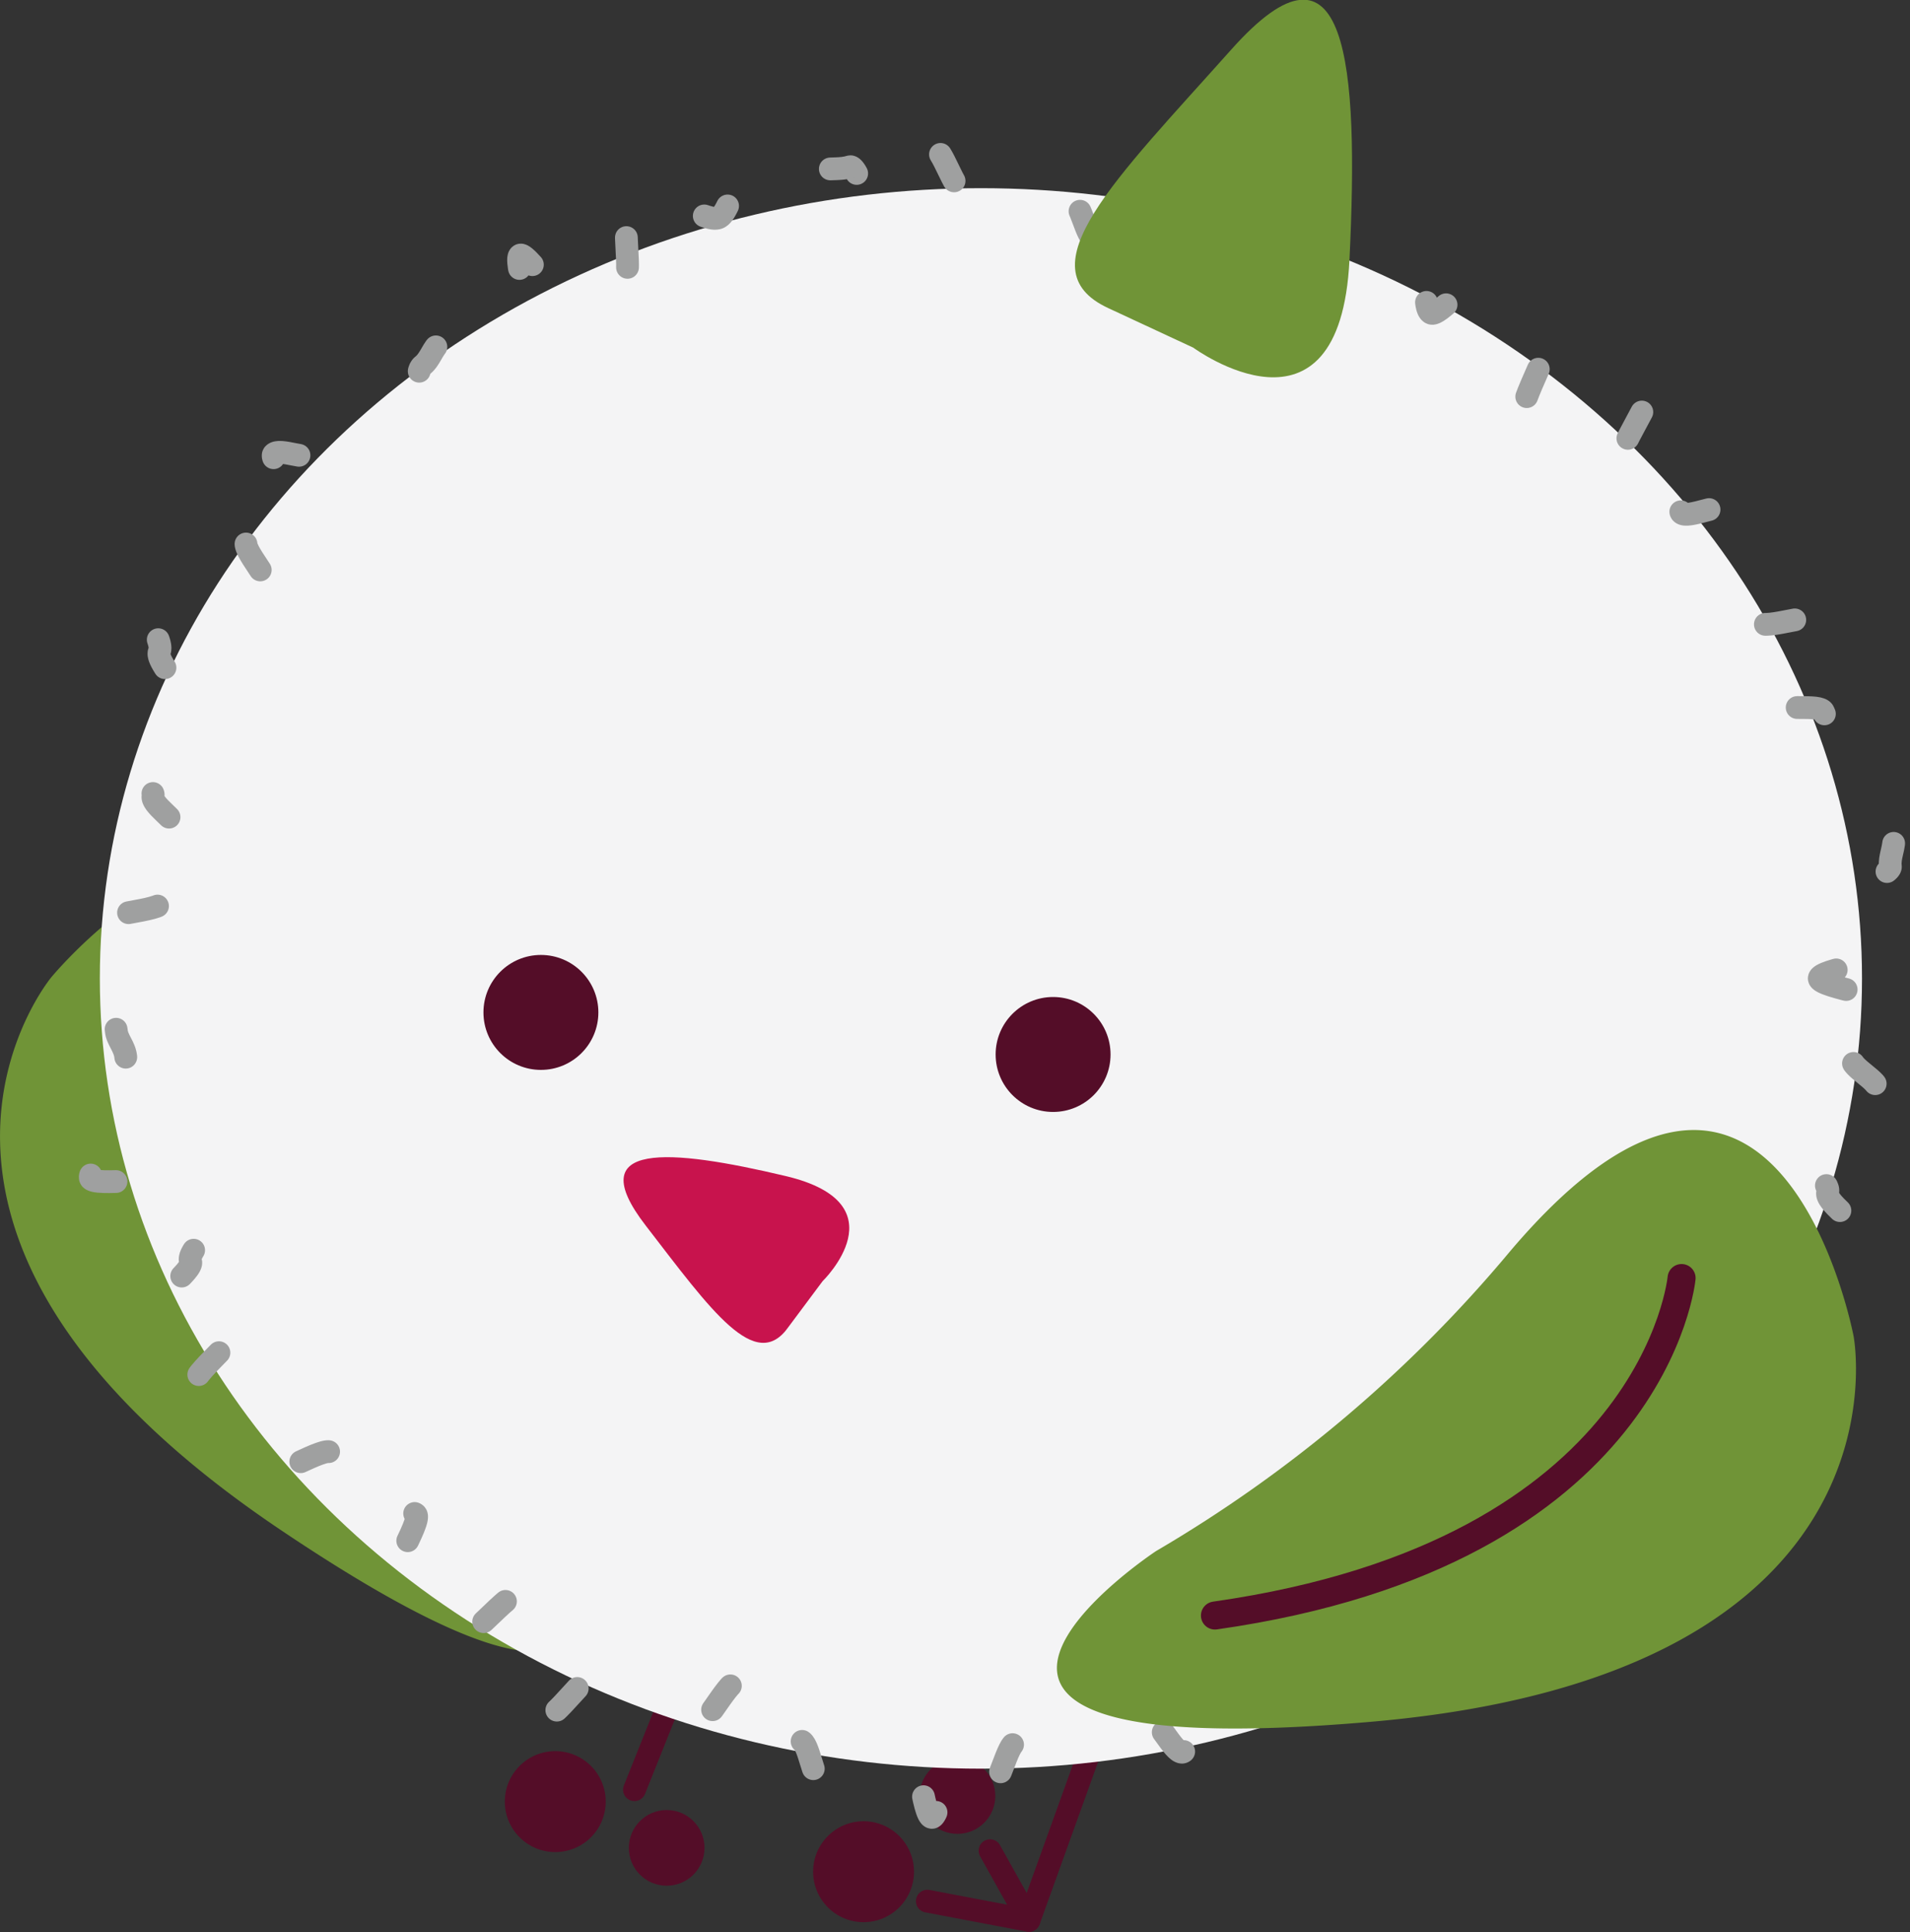 <svg xmlns="http://www.w3.org/2000/svg" viewBox="0 0 54.52 55.13"><rect x="0" y="0" width="54.52" height="55.13" fill="#333333" stroke="none"/><defs><style>.cls-1{fill:#709437;}.cls-2,.cls-4,.cls-7,.cls-8{fill:none;stroke-linecap:round;stroke-linejoin:round;}.cls-2,.cls-4,.cls-8{stroke:#540d28;}.cls-2{stroke-width:0.86px;}.cls-3{fill:#540d28;}.cls-4,.cls-7{stroke-width:0.65px;}.cls-5{fill:#f4f4f5;}.cls-6{fill:#c8134d;}.cls-7{stroke:#9fa0a0;stroke-dasharray:0.85 5.12;}.cls-8{stroke-width:0.8px;}</style></defs><g id="レイヤー_2" data-name="レイヤー 2"><g id="レイヤー_1-2" data-name="レイヤー 1"><path class="cls-1" d="M15.52,42.41s5.1,9.73-7.52,1.24S1.47,27.88,1.47,27.88s7.2-8.7,9.46,2.54A37.54,37.54,0,0,0,15.52,42.41Z"/><path class="cls-2" d="M12.71,41.86S4.63,39,6.08,25.55"/><circle class="cls-3" cx="19.03" cy="52.73" r="1.08"/><circle class="cls-3" cx="15.85" cy="51.41" r="1.44"/><line class="cls-4" x1="19.11" y1="48.57" x2="18.11" y2="51.07"/><circle class="cls-3" cx="27.33" cy="51.25" r="1.08"/><circle class="cls-3" cx="24.65" cy="53.41" r="1.44"/><line class="cls-4" x1="29.37" y1="54.8" x2="31.75" y2="48.19"/><polyline class="cls-4" points="28.26 52.81 29.37 54.8 26.47 54.25"/><ellipse class="cls-5" cx="28" cy="27.92" rx="25.15" ry="22.55"/><circle class="cls-3" cx="15.44" cy="28.89" r="1.64"/><circle class="cls-3" cx="30.06" cy="30.09" r="1.64"/><path class="cls-6" d="M23.48,36.56s2.28-2.21-1.05-3-5.86-1-4,1.41,3.14,4.24,4.08,2.89Z"/><path class="cls-7" d="M51.93,27.92c0,.26,2.28.56,2.27.81s-2.06.4-2.08.66.77.56.74.82.78.63.74.89.41.63.36.88-.27.51-.33.76-2,0-2.05.28.67.71.59,1,.85.84.77,1.09-.34.46-.44.7-.82.23-.92.46-1.28,0-1.4.19.62.87.5,1.1-.47.31-.61.53-.25.43-.39.65-1-.06-1.12.16.39.87.23,1.08-.76,0-.92.23,1.41,1.83,1.25,2-.57.24-.74.43-1.61-.8-1.79-.61.87,1.6.68,1.78-.09.71-.29.88-1.19-.54-1.38-.37-.52.19-.72.36-1.15-.69-1.36-.53.78,2,.56,2.1-.27.56-.49.7-1.13-.8-1.35-.66-.92-.58-1.15-.46-.29.49-.52.61.52,2.16.29,2.28-1.26-1.42-1.49-1.31-.66-.28-.9-.18-.5.05-.75.14-.29.6-.54.69-.63-.36-.88-.28-.27.77-.52.84-.6-.33-.86-.27-.47.11-.72.17S34,50,33.74,50s-.7-1-1-1-.53-.22-.78-.18-.41.67-.67.7-.46.52-.72.54-.52-.13-.78-.12-.52-.24-.78-.23-.5,1.34-.77,1.34-.49-1.75-.75-1.75-.63,2.57-.89,2.56-.4-2.06-.65-2.09-.57.51-.83.48-.49-.25-.75-.29-.68.92-.93.87-.34-1.11-.59-1.16-.8,1.17-1.05,1.11.08-2.54-.17-2.6S21.23,48,21,48s-1,1.47-1.23,1.39-.41-.42-.65-.51-.25-.79-.49-.89-.56,0-.8-.06-.5-.13-.74-.24S15.78,49.14,15.55,49s-.39-.47-.62-.59.74-2.44.52-2.57-.43-.22-.65-.35S13.24,47,13,46.86s-.48-.26-.7-.41-.57-.15-.78-.31-.24-.58-.45-.74,1-2,.8-2.19-1,.42-1.21.25-.68,0-.87-.21-.82.07-1-.12.83-1.48.66-1.68-1.67.77-1.83.57-.06-.65-.22-.85,0-.7-.1-.91-.59-.23-.74-.44-.84-.1-1-.32S7,38,6.89,37.81s-1.17.08-1.29-.15-1.2,0-1.31-.23S5.55,36.26,5.44,36s.52-.74.42-1-1.46,0-1.54-.22.61-.74.54-1-2.21.1-2.28-.16.82-.77.76-1-1.18-.31-1.23-.57.38-.64.34-.89,1.17-.7,1.14-1-.25-.49-.27-.75S3,29,2.94,28.71s-1.14-.53-1.14-.79S2,27.36,2,27.1s.78-.51.8-.77,1.81-.33,1.84-.59-.92-.61-.88-.87S3,24.21,3.06,24s2-.09,2-.34-.76-.7-.69-.95-1-.83-.88-1.07-.22-.66-.13-.9,1.2-.13,1.29-.37.19-.48.3-.72-.51-.82-.4-1.06-.31-.79-.19-1,.79-.2.92-.42,1.8.48,1.94.26.3-.38.45-.59-.79-1.18-.63-1.39.12-.57.28-.78,1.55.61,1.72.41-1.4-1.93-1.23-2.12,1,.21,1.2,0,.12-.65.3-.83l.59-.55c.19-.17,1,.36,1.21.19s.52-.18.72-.34,0-.82.23-1,.29-.5.5-.65.92.43,1.14.29.76.27,1,.14.17-.71.39-.84-.47-2-.24-2.09,1.64,2.07,1.88,1.95-.07-1.32.17-1.43.68.28.92.18-.09-1.64.15-1.74,1.18,1.71,1.43,1.62,0-1.71.22-1.79.62.22.87.15.36-.72.61-.79S22,6.83,22.24,6.77s.22-1.49.47-1.54.49-.35.75-.39.55,0,.8-.08.75,1.8,1,1.77.48-.16.74-.18.38-2.12.64-2.13.59,1.22.85,1.22.52-.51.78-.51.56-.77.82-.76.52.7.78.71.47.84.73.86.4,1.07.66,1.1.8-2.25,1.06-2.22.37,1.12.63,1.16.58-.28.84-.23.13,1.83.38,1.89.93-1.66,1.18-1.6.53.08.78.15.6-.11.84,0,.74-.44,1-.35S38,7,38.27,7.08s.26.75.5.85.85-.65,1.09-.54.46.27.69.39.06,1,.29,1.15,1.24-1.16,1.47-1,.53.19.75.33.28.6.49.74.53.21.74.36-1,2.27-.79,2.42.57,0,.77.2,1.49-1,1.69-.82.94-.24,1.13-.07-1,1.83-.79,2,.83-.11,1,.08,1.29-.47,1.47-.28-.94,1.54-.78,1.74,1.23-.33,1.39-.12-.28.88-.13,1.09-.58,1-.43,1.24.82.05,1,.27.27.42.4.65,1.67-.33,1.8-.1-2.12,1.67-2,1.9.53.27.64.51,1.3,0,1.39.24.3.44.39.69-.25.63-.18.88-.24.59-.17.85,1.28.2,1.34.46.57.43.62.69-.13.58-.09.84-1.39.71-1.36,1,.76.44.78.7.48.5.49.76S51.93,27.66,51.93,27.92Z"/><path class="cls-1" d="M33,44.26s-9.44,6.23,6.16,4.87,13.75-11,13.75-11-2.16-11.43-9.8-2.43A38.48,38.48,0,0,1,33,44.26Z"/><path class="cls-8" d="M48,36.47s-.73,7.84-13.32,9.63"/><path class="cls-1" d="M34.06,9.92S38.25,13,38.52,7.41s-.06-9.71-3.37-6S29.2,7.66,31.63,8.79Z"/></g></g></svg>
